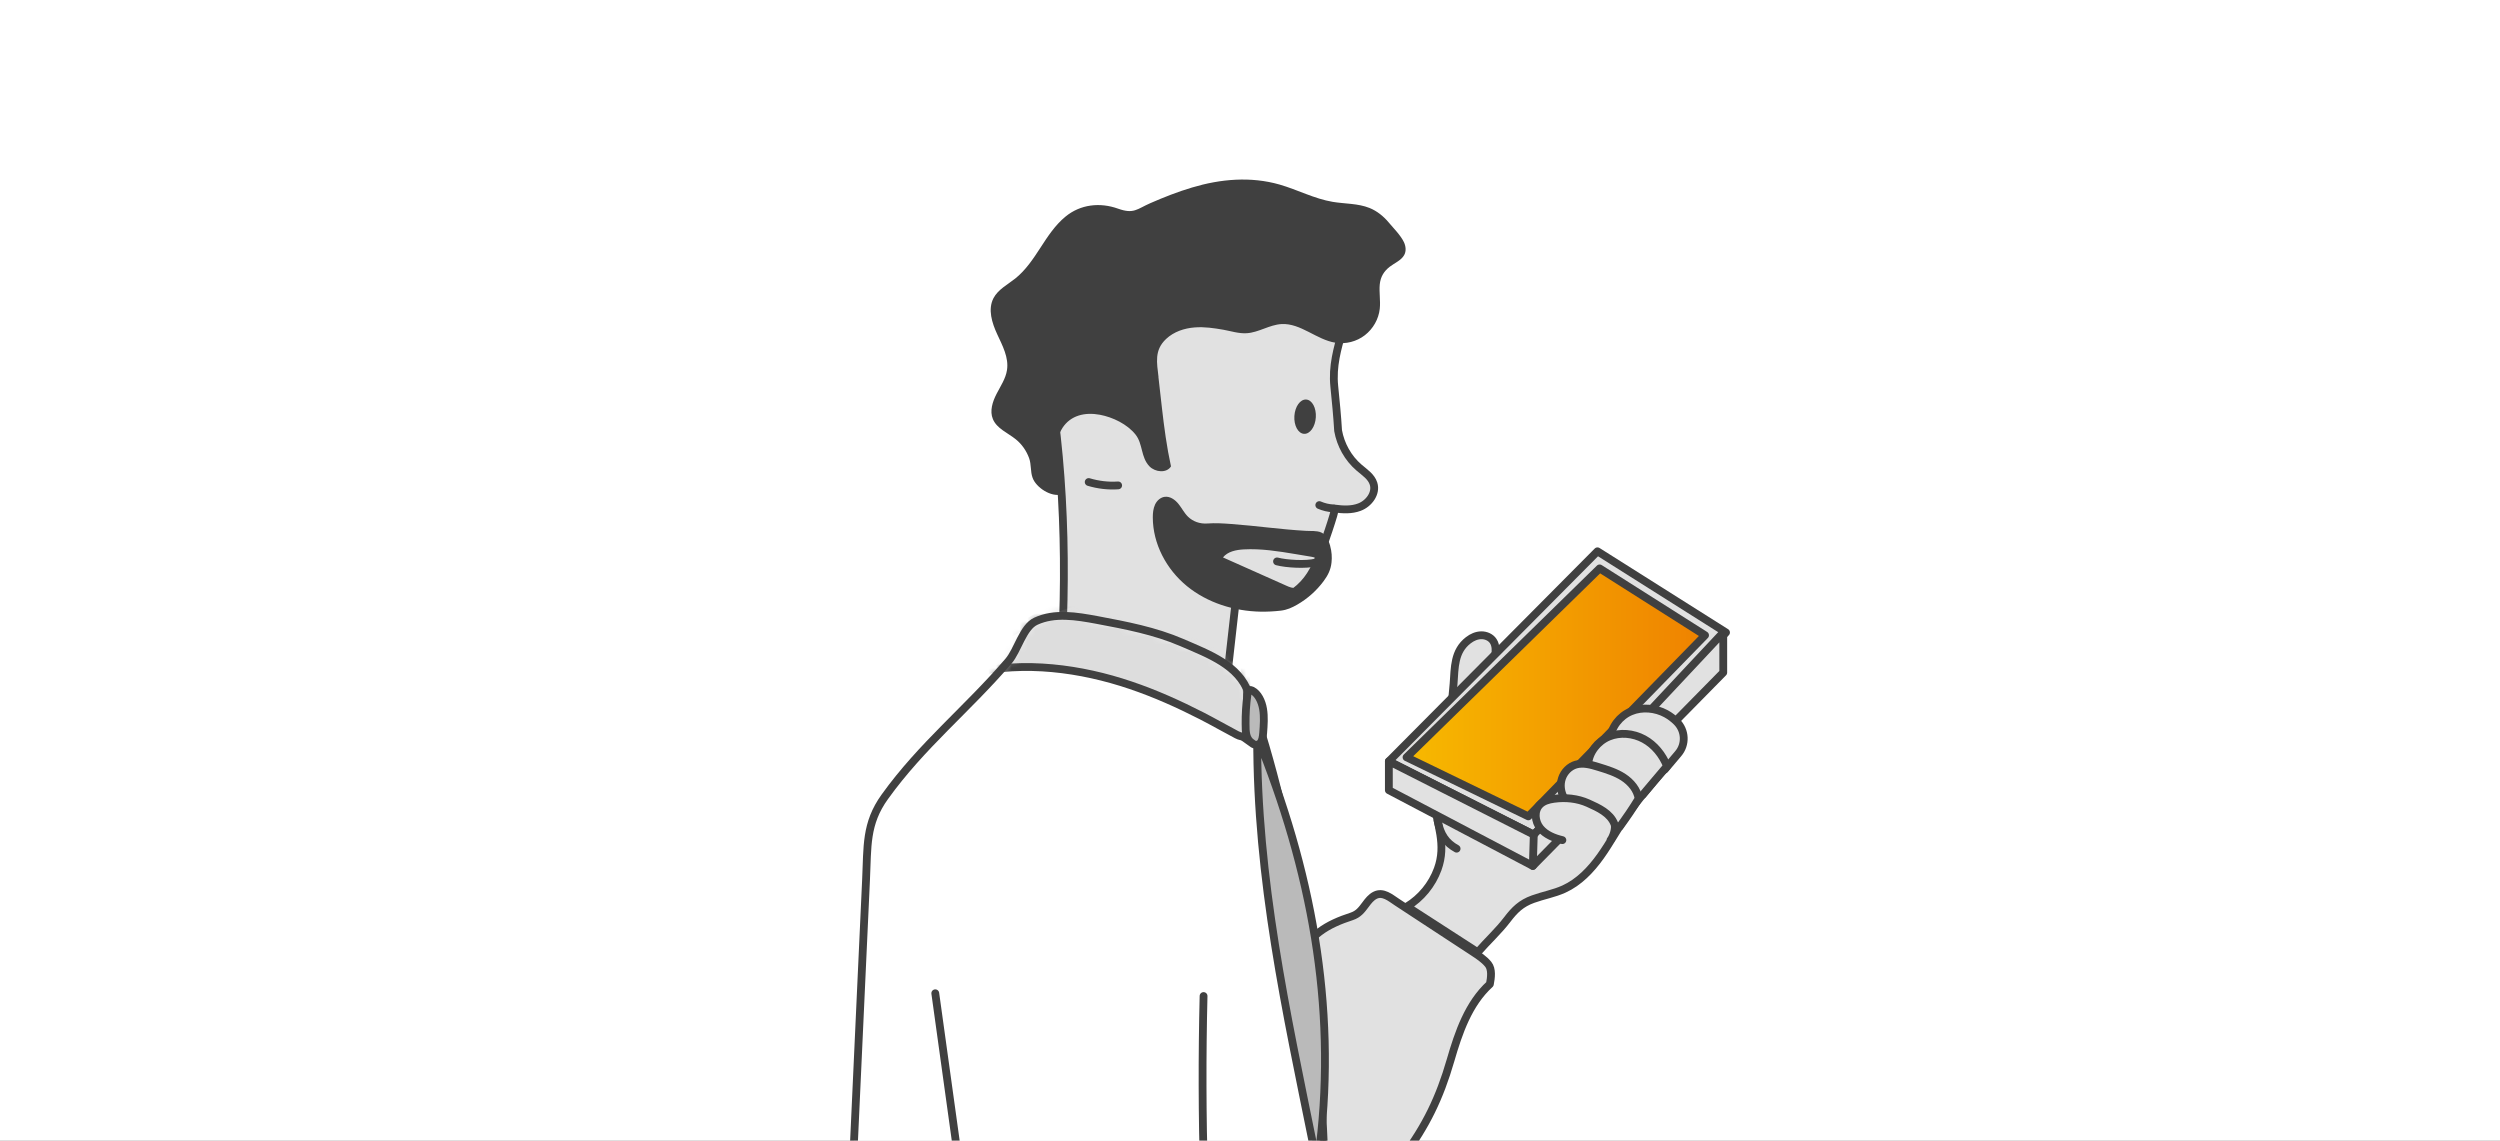<?xml version="1.0" encoding="UTF-8"?>
<svg xmlns="http://www.w3.org/2000/svg" width="320" height="146" viewBox="0 0 320 146" fill="none">
  <rect x="0" y="0" width="320" height="146" fill="#808080" stroke="none"/>
  <g clip-path="url(#clip0_719_33852)">
    <rect width="320" height="146" fill="white"></rect>
    <g clip-path="url(#clip1_719_33852)">
      <path d="M170.833 65.094C171.077 65.127 169.137 70.578 168.959 71.053C168.283 72.91 167.396 74.513 165.766 75.718C164.568 76.603 163.127 77.178 161.652 77.366C160.466 77.52 159.335 77.233 158.126 77.344C158.126 77.344 156.773 89.228 156.197 94.789C156.163 95.077 155.764 96.912 155.93 97.056C149.233 91.185 142.768 85.215 136.071 79.356C136.537 65.392 135.527 51.385 131.99 37.864C136.392 38.505 140.861 37.344 144.997 35.697C149.133 34.061 153.07 31.938 157.294 30.556C158.813 30.059 160.399 29.65 161.996 29.683C166.076 29.771 169.614 32.58 172.652 35.288C173.473 40.473 170.257 44.243 170.789 49.461C170.978 51.341 171.166 53.231 171.277 55.122C171.599 56.935 172.552 58.649 173.96 59.854C174.67 60.462 175.535 61.014 175.812 61.91C176.2 63.137 175.213 64.464 173.994 64.917C172.996 65.293 171.898 65.238 170.822 65.094H170.833Z" fill="#E1E1E1" stroke="#404040" stroke-linecap="round" stroke-linejoin="round"></path>
      <path d="M168.425 53.421C168.501 52.209 167.949 51.187 167.191 51.14C166.433 51.092 165.756 52.037 165.68 53.25C165.604 54.462 166.156 55.484 166.914 55.531C167.672 55.579 168.348 54.634 168.425 53.421Z" fill="#404040"></path>
      <path d="M168.449 71.993C167.185 72.324 164.679 72.18 163.459 71.86" stroke="#404040" stroke-linecap="round" stroke-linejoin="round"></path>
      <path d="M170.644 65.073C170.034 65.039 169.436 64.896 168.87 64.652" stroke="#404040" stroke-linecap="round" stroke-linejoin="round"></path>
      <path d="M148.29 48.268C148.08 46.41 147.725 44.83 149.266 43.381C150.242 42.464 151.584 42.01 152.925 41.911C154.167 41.811 155.398 41.999 156.607 42.209C157.583 42.386 158.58 42.718 159.59 42.652C161.12 42.552 162.495 41.568 164.036 41.48C166.487 41.347 168.505 43.481 170.933 43.868C172.253 44.078 173.65 43.724 174.703 42.906C175.757 42.088 176.466 40.85 176.61 39.523C176.721 38.484 176.511 37.433 176.61 36.394C176.71 35.432 177.132 34.736 177.875 34.15C178.473 33.686 179.36 33.332 179.737 32.646C180.015 32.149 179.948 31.519 179.704 30.999C179.283 30.115 178.362 29.197 177.719 28.434C177.076 27.671 176.256 27.008 175.302 26.621C173.816 26.024 172.164 26.102 170.578 25.836C168.228 25.438 166.087 24.288 163.792 23.625C160.089 22.564 156.241 22.906 152.582 24.001C150.763 24.543 148.989 25.239 147.248 26.002C145.507 26.765 145.141 27.428 143.112 26.709C140.806 25.88 138.3 26.146 136.381 27.727C135.062 28.81 134.108 30.269 133.177 31.707C132.245 33.144 131.28 34.592 129.95 35.654C128.963 36.438 127.754 37.047 127.167 38.163C126.424 39.589 126.967 41.325 127.643 42.784C128.32 44.244 129.14 45.769 128.896 47.361C128.73 48.467 128.065 49.429 127.555 50.424C127.045 51.419 126.657 52.613 127.089 53.641C127.588 54.857 128.985 55.399 130.005 56.217C130.793 56.847 131.38 57.698 131.724 58.638C132.023 59.456 131.879 60.363 132.168 61.148C132.611 62.408 134.552 63.668 135.893 63.281C135.793 61.999 135.694 60.197 135.572 58.903C135.45 57.61 135.128 56.626 135.638 55.443C135.749 55.2 135.871 54.968 136.004 54.757C137.047 53.165 138.865 52.734 140.783 53.088C142.436 53.398 144.298 54.293 145.363 55.642C146.305 56.847 146.017 58.55 147.137 59.699C147.88 60.451 149.322 60.595 149.887 59.699C149.344 57.223 149.011 54.702 148.723 52.181C148.568 50.877 148.434 49.561 148.279 48.257L148.29 48.268Z" fill="#404040"></path>
      <path d="M143.123 62.132C141.859 62.22 140.572 62.065 139.353 61.7" stroke="#404040" stroke-linecap="round" stroke-linejoin="round"></path>
      <path d="M167.273 120.87C168.205 119.665 169.447 118.78 170.833 118.139C171.543 117.807 172.274 117.542 173.017 117.299C173.871 117.011 174.27 116.492 174.803 115.773C175.135 115.32 175.501 114.856 176 114.601C177.02 114.082 177.974 114.922 178.783 115.453C179.881 116.171 180.968 116.89 182.066 117.608C184.228 119.023 186.401 120.45 188.563 121.865C189.251 122.318 189.95 122.771 190.482 123.413C191.014 124.054 190.859 125.159 190.704 125.966C187.965 128.465 186.701 132.157 185.669 135.717C184.272 140.538 182.531 144.131 179.548 148.122C176.566 152.113 173.283 155.639 169.591 158.846C169.624 150.056 168.937 141.046 168.959 132.257C168.97 128.343 168.305 124.662 167.285 120.881L167.273 120.87Z" fill="#E1E1E1" stroke="#404040" stroke-linecap="round" stroke-linejoin="round"></path>
      <path d="M165.267 221.276C166.387 221.276 165.632 220.27 165.932 219.198C166.231 218.125 166.087 216.976 165.965 215.87C165.843 214.765 165.766 213.593 166.187 212.553C167.041 210.431 168.26 210.453 169.048 208.308C170.123 205.378 170.29 202.205 170.401 199.088C170.977 182.936 170.179 166.772 169.613 150.62C169.048 134.501 167.662 118.316 163.869 102.595C162.738 97.896 161.386 93.253 159.8 88.687C158.569 85.149 154.744 83.745 151.295 82.253C147.846 80.76 144.121 80.053 140.417 79.356C137.8 78.87 134.984 78.394 132.578 79.522C130.925 80.285 130.271 83.248 129.085 84.63C123.818 90.776 117.974 95.409 113.25 101.998C110.777 105.436 111.055 108.366 110.855 112.589L110.256 125.568C109.458 142.881 108.671 160.194 107.872 177.507C107.517 185.235 107.373 192.952 106.264 200.602C105.954 202.747 106.165 205.224 107.817 206.639C108.604 207.313 109.68 207.689 110.234 208.562C111.188 210.055 110.179 211.945 109.68 213.648C109.003 215.936 109.214 220.204 111.742 221.254C113.062 221.796 115.645 221.298 117.065 221.298H165.222L165.267 221.276Z" fill="white"></path>
      <mask id="mask0_719_33852" style="mask-type:luminance" maskUnits="userSpaceOnUse" x="106" y="78" width="65" height="144">
        <path d="M165.267 221.276C166.387 221.276 165.632 220.27 165.932 219.198C166.231 218.125 166.087 216.976 165.965 215.87C165.843 214.765 165.766 213.593 166.187 212.553C167.041 210.431 168.26 210.453 169.048 208.308C170.123 205.378 170.29 202.205 170.401 199.088C170.977 182.936 170.179 166.772 169.613 150.62C169.048 134.501 167.662 118.316 163.869 102.595C162.738 97.896 161.386 93.253 159.8 88.687C158.569 85.149 154.744 83.745 151.295 82.253C147.846 80.76 144.121 80.053 140.417 79.356C137.8 78.87 134.984 78.394 132.578 79.522C130.925 80.285 130.271 83.248 129.085 84.63C123.818 90.776 117.974 95.409 113.25 101.998C110.777 105.436 111.055 108.366 110.855 112.589L110.256 125.568C109.458 142.881 108.671 160.194 107.872 177.507C107.517 185.235 107.373 192.952 106.264 200.602C105.954 202.747 106.165 205.224 107.817 206.639C108.604 207.313 109.68 207.689 110.234 208.562C111.188 210.055 110.179 211.945 109.68 213.648C109.003 215.936 109.214 220.204 111.742 221.254C113.062 221.796 115.645 221.298 117.065 221.298H165.222L165.267 221.276Z" fill="white"></path>
      </mask>
      <g mask="url(#mask0_719_33852)">
        <path d="M124.483 86.144C131.125 84.585 138.332 85.547 144.731 87.714C147.902 88.787 150.918 90.147 153.834 91.639C155.342 92.413 156.795 93.253 158.292 94.038C160.044 94.956 159.844 92.91 159.755 91.915C159.478 88.963 159.855 85.901 158.591 83.137C158.048 81.943 157.194 80.86 156.13 79.942C155.065 79.025 154.012 78.671 152.626 78.195C149.199 77.023 145.995 76.161 142.213 76.36C138.432 76.559 134.518 77.764 131.446 79.743C129.639 80.904 127.521 82.01 125.813 83.27C125.104 83.79 124.372 84.386 124.217 85.16C124.117 85.625 123.951 86.277 124.505 86.144H124.483Z" fill="#DDDDDD" stroke="#404040" stroke-linecap="round" stroke-linejoin="round"></path>
      </g>
      <path d="M165.267 221.276C166.387 221.276 165.632 220.27 165.932 219.198C166.231 218.125 166.087 216.976 165.965 215.87C165.843 214.765 165.766 213.593 166.187 212.553C167.041 210.431 168.26 210.453 169.048 208.308C170.123 205.378 170.29 202.205 170.401 199.088C170.977 182.936 170.179 166.772 169.613 150.62C169.048 134.501 167.662 118.316 163.869 102.595C162.738 97.896 161.386 93.253 159.8 88.687C158.569 85.149 154.744 83.745 151.295 82.253C147.846 80.76 144.121 80.053 140.417 79.356C137.8 78.87 134.984 78.394 132.578 79.522C130.925 80.285 130.271 83.248 129.085 84.63C123.818 90.776 117.974 95.409 113.25 101.998C110.777 105.436 111.055 108.366 110.855 112.589L110.256 125.568C109.458 142.881 108.671 160.194 107.872 177.507C107.517 185.235 107.373 192.952 106.264 200.602C105.954 202.747 106.165 205.224 107.817 206.639C108.604 207.313 109.68 207.689 110.234 208.562C111.188 210.055 110.179 211.945 109.68 213.648C109.003 215.936 109.214 220.204 111.742 221.254C113.062 221.796 115.645 221.298 117.065 221.298H165.222L165.267 221.276Z" stroke="#404040" stroke-linecap="round" stroke-linejoin="round"></path>
      <path d="M180.092 116.039C181.9 114.944 183.308 113.219 184.029 111.24C185.171 108.101 183.94 105.558 183.53 102.484C183.219 100.085 183.574 97.388 184.805 95.276C185.437 94.193 185.47 92.822 185.636 91.573C185.814 90.224 185.947 88.875 186.058 87.526C186.213 85.448 186.113 83.358 187.954 81.943C188.431 81.578 188.996 81.324 189.595 81.313C190.194 81.302 190.815 81.567 191.136 82.065C191.513 82.629 191.458 83.369 191.38 84.044C191.258 85.194 191.247 86.41 191.025 87.537C190.881 88.267 190.538 88.975 191.369 89.494C191.913 89.837 192.6 89.837 193.243 89.87C197.401 90.102 201.415 92.28 203.855 95.641C204.254 94.856 205.008 94.259 205.862 94.049C206.239 93.961 206.66 93.916 206.915 93.629C207.126 93.386 207.148 93.032 207.159 92.711C207.204 91.55 207.303 90.323 207.991 89.395C208.612 88.543 209.71 88.101 210.763 88.156C211.938 88.223 212.559 88.742 213.147 89.682C214.345 91.617 215.442 94.259 214.411 96.481C213.835 97.731 212.526 98.969 211.65 100.041C210.519 101.423 209.344 102.783 208.313 104.253C207.093 105.989 206.095 107.88 204.864 109.604C203.633 111.329 202.103 112.932 200.174 113.805C198.909 114.38 197.534 114.612 196.226 115.088C194.696 115.641 193.875 116.459 192.922 117.708C191.802 119.178 190.371 120.483 189.151 121.887L180.081 116.028L180.092 116.039Z" fill="#E1E1E1" stroke="#404040" stroke-linecap="round" stroke-linejoin="round"></path>
      <path d="M184.018 105.038C184.361 106.84 185.104 107.901 186.446 108.631" stroke="#404040" stroke-linecap="round" stroke-linejoin="round"></path>
      <path d="M213.025 89.604C211.672 87.858 209.965 87.813 208.557 88.886C207.148 89.958 206.494 91.904 206.971 93.595" stroke="#404040" stroke-linecap="round" stroke-linejoin="round"></path>
      <path d="M160.92 94.369C160.853 112.456 164.679 129.703 168.105 146.618C168.205 147.093 168.892 147.06 168.948 146.574C171.088 128.653 167.795 111.185 160.931 94.369H160.92Z" fill="#BABABA" stroke="#404040" stroke-miterlimit="10"></path>
      <path d="M160.254 95.143C160.576 95.376 160.997 95.42 161.285 95.132C161.585 94.834 161.64 94.303 161.685 93.828C161.762 92.8 161.84 91.76 161.674 90.754C161.507 89.748 161.019 88.775 160.276 88.388C160.166 88.333 160.044 88.289 159.933 88.344C159.755 88.433 159.7 88.709 159.667 88.941C159.5 90.168 159.423 91.418 159.434 92.656C159.434 93.739 159.456 94.558 160.276 95.143H160.254Z" fill="#BABABA" stroke="#404040" stroke-miterlimit="10"></path>
      <path d="M119.715 127.138C120.868 135.474 122.021 143.821 123.186 152.157C124.117 158.879 123.707 166.772 126.324 172.997C132.212 186.993 140.218 200.127 149.909 211.835C151.617 213.902 153.668 216.965 156.174 218.015C157.981 218.767 159.988 219.85 161.375 221.254C161.962 221.851 162.106 222.349 163.038 222.426C164.091 222.514 165.2 221.984 166.098 221.497C169.891 219.485 176.045 216.688 176.632 211.879C176.965 209.115 175.657 206.418 175.59 203.643C175.557 202.15 170.767 197.894 169.757 196.556C167.806 193.969 165.965 191.305 164.269 188.552C161.075 183.389 157.959 177.64 155.697 172.024C153.269 165.987 154.3 156.988 154.112 150.521C153.89 142.848 153.868 135.165 154.056 127.492" fill="white"></path>
      <path d="M119.715 127.138C120.868 135.474 122.021 143.821 123.186 152.157C124.117 158.879 123.707 166.772 126.324 172.997C132.212 186.993 140.218 200.127 149.909 211.835C151.617 213.902 153.668 216.965 156.174 218.015C157.981 218.767 159.988 219.85 161.375 221.254C161.962 221.851 162.106 222.349 163.038 222.426C164.091 222.514 165.2 221.984 166.098 221.497C169.891 219.485 176.045 216.688 176.632 211.879C176.965 209.115 175.657 206.418 175.59 203.643C175.557 202.15 170.767 197.894 169.757 196.556C167.806 193.969 165.965 191.305 164.269 188.552C161.075 183.389 157.959 177.64 155.697 172.024C153.269 165.987 154.3 156.988 154.112 150.521C153.89 142.848 153.868 135.165 154.056 127.492" stroke="#404040" stroke-linecap="round" stroke-linejoin="round"></path>
      <path d="M196.326 106.84L220.931 80.959L204.476 70.567L177.774 97.443L196.326 106.84Z" fill="#E1E1E1" stroke="#404040" stroke-linecap="round" stroke-linejoin="round"></path>
      <path d="M195.627 104.496L218.247 81.313L204.753 72.756L180.036 96.934L195.627 104.496Z" fill="url(#paint0_linear_719_33852)" stroke="#404040" stroke-linecap="round" stroke-linejoin="round"></path>
      <path d="M177.774 97.443V101.146L196.204 110.842L220.576 86.088V80.959L196.326 106.84L177.774 97.443Z" fill="#E1E1E1" stroke="#404040" stroke-linecap="round" stroke-linejoin="round"></path>
      <path d="M196.325 106.84L196.203 110.842" stroke="#404040" stroke-linecap="round" stroke-linejoin="round"></path>
      <path d="M206.116 94.579C206.238 93.043 207.336 91.65 208.766 91.053C210.197 90.456 211.893 90.622 213.257 91.362C213.756 91.639 214.211 91.981 214.61 92.379C215.741 93.496 215.83 95.287 214.799 96.481C214.222 97.155 213.645 97.83 213.091 98.504" fill="#E1E1E1"></path>
      <path d="M206.116 94.579C206.238 93.043 207.336 91.65 208.766 91.053C210.197 90.456 211.893 90.622 213.257 91.362C213.756 91.639 214.211 91.981 214.61 92.379C215.741 93.496 215.83 95.287 214.799 96.481C214.222 97.155 213.645 97.83 213.091 98.504" stroke="#404040" stroke-linecap="round" stroke-linejoin="round"></path>
      <path d="M203.278 97.819C203.4 96.282 204.498 94.889 205.928 94.292C207.359 93.695 209.055 93.861 210.419 94.601C211.783 95.342 212.803 96.624 213.38 98.062C212.349 99.289 211.284 100.516 210.264 101.743" fill="#E1E1E1"></path>
      <path d="M203.278 97.819C203.4 96.282 204.498 94.889 205.928 94.292C207.359 93.695 209.055 93.861 210.419 94.601C211.783 95.342 212.803 96.624 213.38 98.062C212.349 99.289 211.284 100.516 210.264 101.743" stroke="#404040" stroke-linecap="round" stroke-linejoin="round"></path>
      <path d="M200.218 102.163C199.775 101.401 199.653 100.461 199.93 99.632C200.207 98.802 200.884 98.106 201.726 97.863C202.669 97.597 203.656 97.885 204.598 98.172C205.707 98.515 206.827 98.858 207.792 99.488C208.757 100.118 209.577 101.091 209.743 102.23C208.989 103.479 208.191 104.64 207.326 105.823" fill="#E1E1E1"></path>
      <path d="M200.218 102.163C199.775 101.401 199.653 100.461 199.93 99.632C200.207 98.802 200.884 98.106 201.726 97.863C202.669 97.597 203.656 97.885 204.598 98.172C205.707 98.515 206.827 98.858 207.792 99.488C208.757 100.118 209.577 101.091 209.743 102.23C208.989 103.479 208.191 104.64 207.326 105.823" stroke="#404040" stroke-linecap="round" stroke-linejoin="round"></path>
      <path d="M206.139 107.547C206.494 107.094 206.849 106.011 206.649 105.48C206.106 104.087 204.631 103.413 203.278 102.805C201.925 102.197 200.373 102.042 198.887 102.252C198.233 102.34 197.545 102.528 197.091 103.004C196.325 103.789 196.459 105.148 197.146 106C197.834 106.851 198.92 107.282 199.985 107.536" fill="#E1E1E1"></path>
      <path d="M206.139 107.547C206.494 107.094 206.849 106.011 206.649 105.48C206.106 104.087 204.631 103.413 203.278 102.805C201.925 102.197 200.373 102.042 198.887 102.252C198.233 102.34 197.545 102.528 197.091 103.004C196.325 103.789 196.459 105.148 197.146 106C197.834 106.851 198.92 107.282 199.985 107.536" stroke="#404040" stroke-linecap="round" stroke-linejoin="round"></path>
      <path d="M170.268 69.892C170.213 69.704 170.157 69.516 170.079 69.339C169.891 68.875 169.592 68.366 169.115 68.156C168.56 67.902 167.74 67.99 167.13 67.946C163.959 67.769 160.798 67.305 157.627 67.073C156.585 66.996 155.565 66.929 154.533 67.007C153.624 67.073 152.715 66.774 152.061 66.133C151.573 65.658 151.273 65.028 150.841 64.497C150.408 63.966 149.787 63.513 149.1 63.59C148.545 63.657 148.08 64.077 147.847 64.585C147.614 65.094 147.559 65.658 147.559 66.222C147.559 69.605 149.299 72.877 151.927 75.022C154.555 77.167 157.971 78.228 161.364 78.294C162.229 78.305 163.094 78.261 163.947 78.162C164.757 78.062 165.356 77.786 166.054 77.388C167.374 76.625 168.527 75.597 169.436 74.37C169.98 73.629 170.334 72.932 170.434 72.004C170.512 71.307 170.456 70.589 170.268 69.914V69.892ZM167.884 73.054C167.562 73.397 167.352 73.751 167.097 74.148C166.808 74.613 166.465 75.11 165.932 75.232C165.489 75.331 165.034 75.144 164.624 74.956C161.929 73.751 159.235 72.545 156.54 71.351C157.15 70.589 158.215 70.379 159.202 70.323C161.408 70.202 163.615 70.555 165.799 70.92C166.487 71.031 167.163 71.141 167.851 71.263C168.25 71.329 168.582 71.429 168.483 71.86C168.394 72.269 168.172 72.755 167.884 73.065V73.054Z" fill="#404040"></path>
    </g>
  </g>
  <defs>
    <linearGradient id="paint0_linear_719_33852" x1="180.036" y1="88.626" x2="218.247" y2="88.626" gradientUnits="userSpaceOnUse">
      <stop stop-color="#F7B900"></stop>
      <stop offset="1" stop-color="#EF8200"></stop>
    </linearGradient>
    <clipPath id="clip0_719_33852">
      <rect width="320" height="146" fill="white"></rect>
    </clipPath>
    <clipPath id="clip1_719_33852">
      <rect width="320" height="146" fill="white"></rect>
    </clipPath>
  </defs>
</svg>

